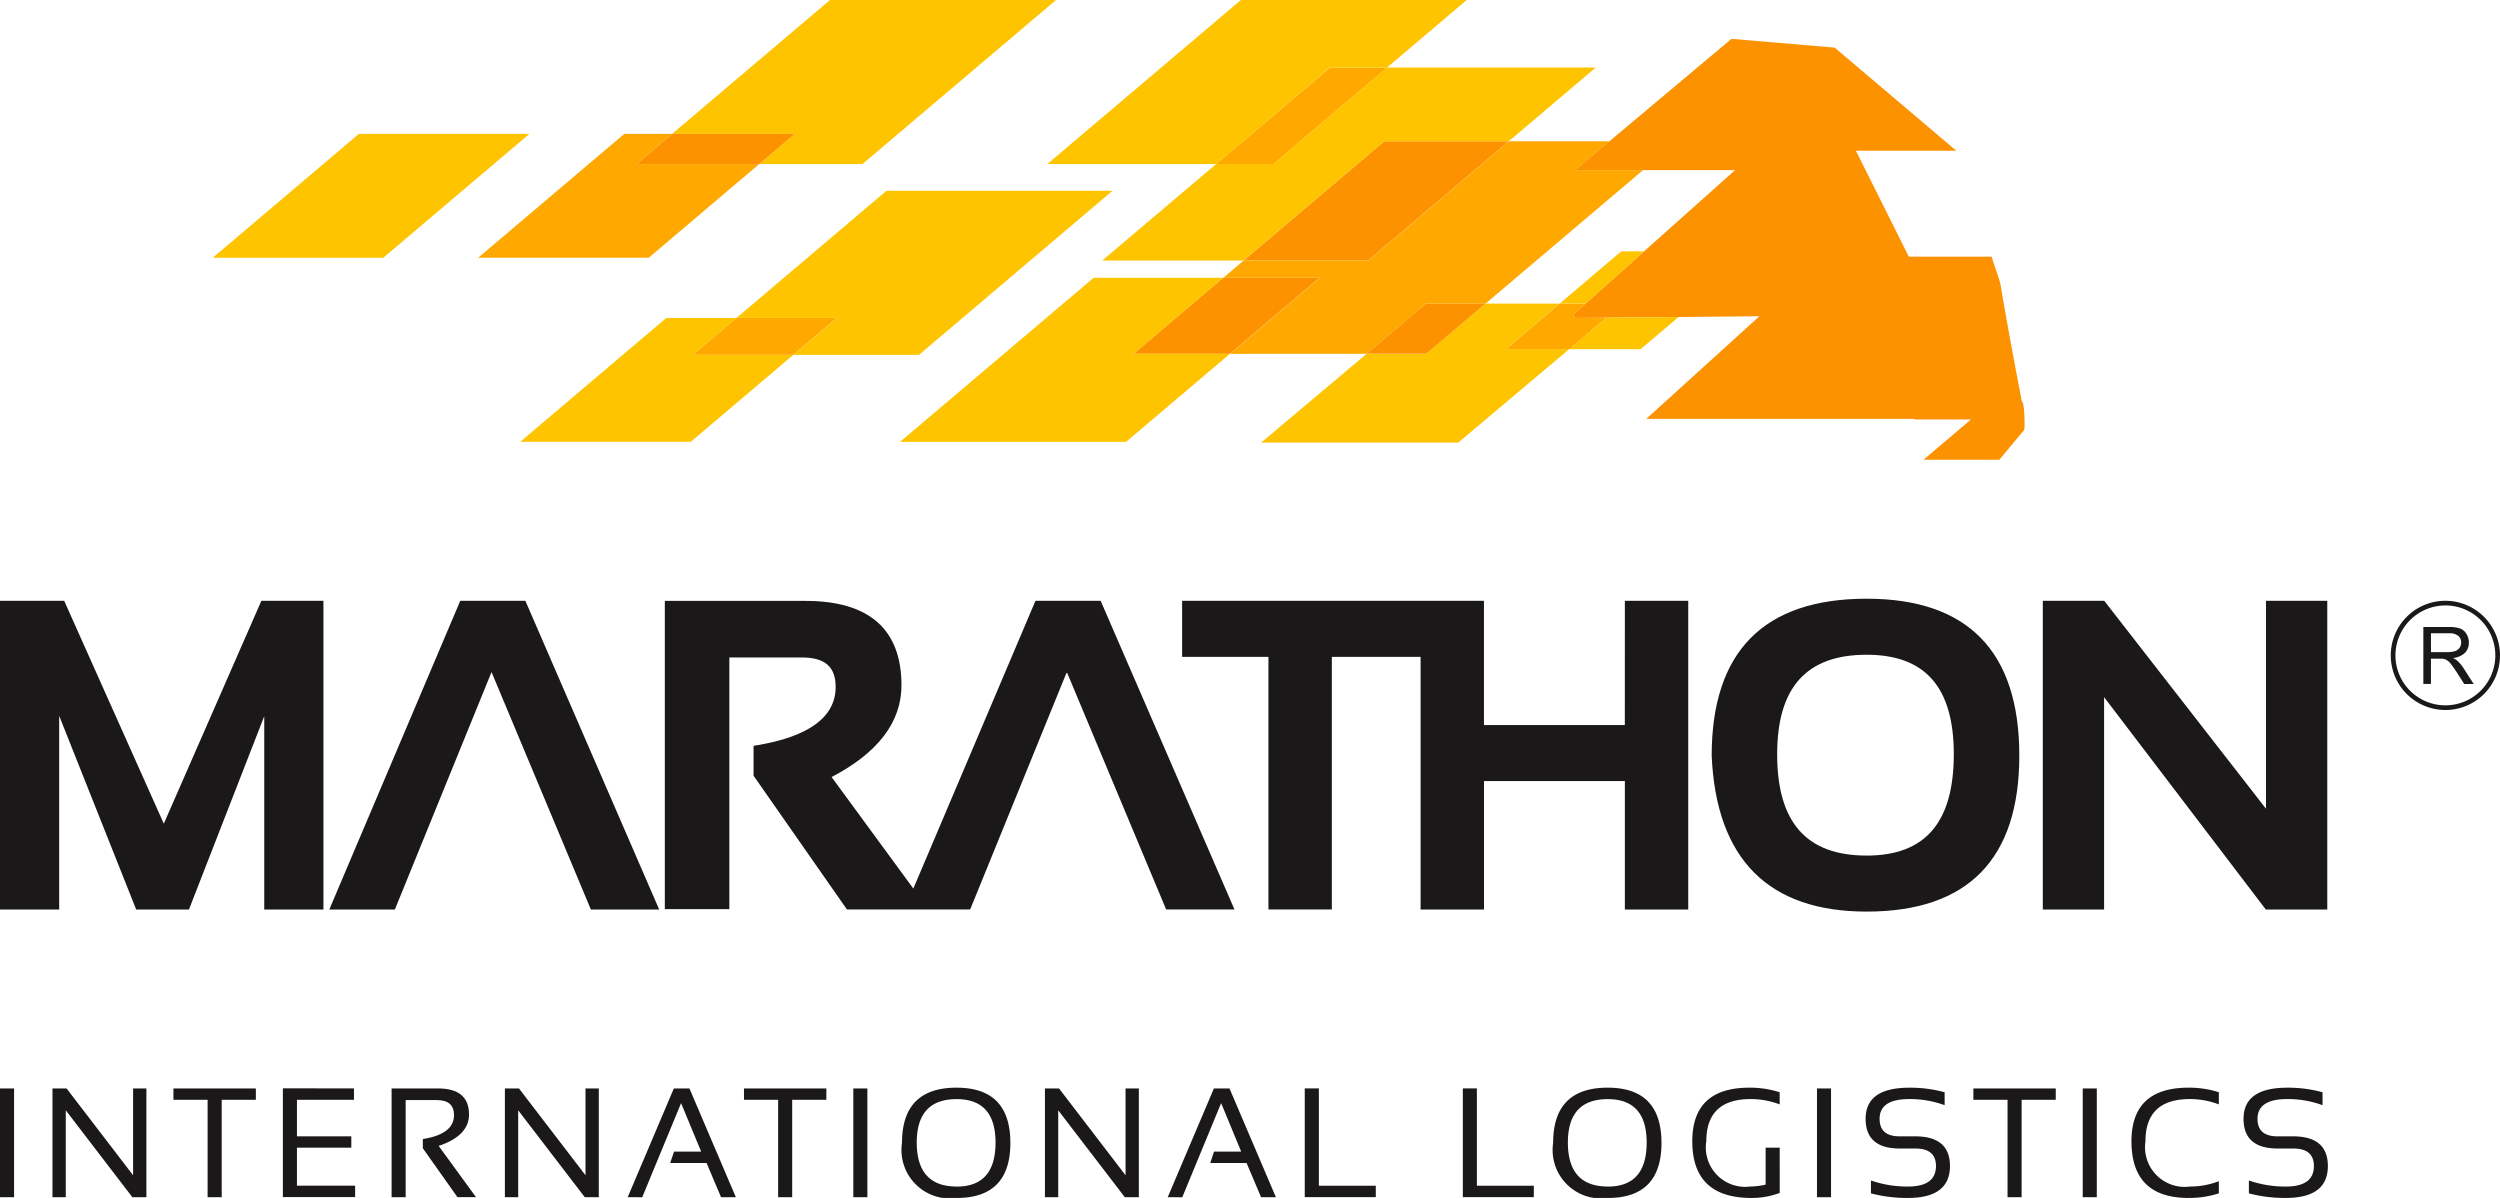 <svg xmlns="http://www.w3.org/2000/svg" width="131.742" height="63.128" viewBox="0 0 131.742 63.128">
  <g id="Group_6" data-name="Group 6" transform="translate(-79.737 -107.938)">
    <g id="Group_5" data-name="Group 5" transform="translate(79.737 107.938)">
      <g id="Group_1" data-name="Group 1" transform="translate(0 31.55)">
        <path id="Path_1" data-name="Path 1" d="M88.369,162.858l-5.25-11.744H79.737v16.267h3.119V157.175l4.057,10.206h2.781l3.968-10.186v10.186h3.119V151.114H93.51Z" transform="translate(-79.737 -151.003)" fill="#1a1818"/>
        <path id="Path_2" data-name="Path 2" d="M110.3,151.114l-6.9,16.267h3.454l5.094-12.513,5.235,12.513h3.6l-7.052-16.267Z" transform="translate(-86.046 -151.003)" fill="#1a1818"/>
        <path id="Path_3" data-name="Path 3" d="M147.043,151.114l-6.435,15.163L136.3,160.4c2.444-1.273,3.683-2.9,3.683-4.832,0-2.952-1.7-4.45-5.06-4.45h-7.411v16.244h3.4V154.1h3.827c1.211,0,1.775.493,1.775,1.552,0,1.581-1.4,2.617-4.16,3.076l-.166.028v1.575l4.922,7.049h6.492l5.094-12.513,5.234,12.513h3.6l-7.052-16.267Z" transform="translate(-92.478 -151.003)" fill="#1a1818"/>
        <path id="Path_4" data-name="Path 4" d="M188.017,157.66h-7.423v-6.547H164.688v2.953h4.549v13.314h3.341V154.067h4.677v13.314h3.341v-6.769h7.423v6.769h3.34V151.114h-3.34Z" transform="translate(-102.394 -151.003)" fill="#1a1818"/>
        <path id="Path_5" data-name="Path 5" d="M210.91,150.963c-5.419,0-8.166,2.781-8.166,8.275.241,5.45,2.988,8.213,8.166,8.213,5.338,0,8.045-2.766,8.045-8.221C218.955,153.744,216.248,150.963,210.91,150.963Zm0,13.536c-3.172,0-4.715-1.745-4.715-5.336,0-3.53,1.543-5.247,4.715-5.247,3.092,0,4.593,1.717,4.593,5.247C215.5,162.754,214,164.5,210.91,164.5Z" transform="translate(-112.544 -150.963)" fill="#1a1818"/>
        <path id="Path_6" data-name="Path 6" d="M238.3,151.114V162.07l-8.463-10.879-.06-.077h-3.238v16.267h3.23v-11.19l8.521,11.19h3.24V151.114Z" transform="translate(-118.89 -151.003)" fill="#1a1818"/>
      </g>
      <g id="Group_2" data-name="Group 2" transform="translate(125.987 31.659)">
        <path id="Path_7" data-name="Path 7" d="M256.015,155.181a2.047,2.047,0,0,0-.33-.4.927.927,0,0,0-.239-.149,1.068,1.068,0,0,0,.64-.279.755.755,0,0,0,.2-.538.851.851,0,0,0-.125-.452.678.678,0,0,0-.333-.287,1.812,1.812,0,0,0-.61-.078h-1.33v3h.4v-1.333h.461a1.47,1.47,0,0,1,.222.013.624.624,0,0,1,.18.083.765.765,0,0,1,.2.2c.076.1.173.235.29.413l.4.626h.5Zm-.871-.861h-.855v-.992h.95a.723.723,0,0,1,.489.137.442.442,0,0,1,.153.35.486.486,0,0,1-.079.269.473.473,0,0,1-.233.18A1.319,1.319,0,0,1,255.144,154.32Z" transform="translate(-252.172 -151.615)" fill="#1a1818"/>
        <path id="Path_8" data-name="Path 8" d="M254.424,151.112a2.878,2.878,0,1,0,2.877,2.879A2.882,2.882,0,0,0,254.424,151.112Zm0,.246a2.632,2.632,0,1,1-2.633,2.633A2.636,2.636,0,0,1,254.424,151.358Z" transform="translate(-251.546 -151.112)" fill="#1a1818"/>
      </g>
      <path id="Path_9" data-name="Path 9" d="M183.262,132.157l2.83-2.4h-3.906l-3.118,2.644h-3.143l-5.561,4.682h10.387l5.849-4.927Z" transform="translate(-103.908 -113.758)" fill="#ffc400"/>
      <path id="Path_10" data-name="Path 10" d="M170.144,117.878l6-5.084h-3.012l-6,5.084Z" transform="translate(-103.045 -109.233)" fill="#ffa800"/>
      <path id="Path_11" data-name="Path 11" d="M165.918,127.9l-4.724,4.006h5.083L171,127.9Z" transform="translate(-101.462 -113.262)" fill="#fc9200"/>
      <path id="Path_12" data-name="Path 12" d="M122.444,119.148l1.876-1.591H121.8l-7.7,6.527h8.989l5.82-4.935Z" transform="translate(-88.902 -110.503)" fill="#ffa800"/>
      <path id="Path_13" data-name="Path 13" d="M136.357,107.938l-8.32,7.054H134.5l-1.876,1.591h5.444l10.2-8.645Z" transform="translate(-92.619 -107.938)" fill="#ffc400"/>
      <path id="Path_14" data-name="Path 14" d="M133.82,117.557h-6.465l-1.876,1.591h6.465Z" transform="translate(-91.936 -110.503)" fill="#fc9200"/>
      <path id="Path_15" data-name="Path 15" d="M176.514,118.088l-7.414,6.286h6.567l7.414-6.286Z" transform="translate(-103.57 -110.645)" fill="#fc9200"/>
      <path id="Path_16" data-name="Path 16" d="M156.72,131.907l4.724-4.006h-6.825l-10.2,8.646h11.909l5.473-4.64Z" transform="translate(-96.989 -113.262)" fill="#ffc400"/>
      <path id="Path_17" data-name="Path 17" d="M169.892,111.5H172.9l4.2-3.561H165.2L155,116.583h8.9Z" transform="translate(-99.81 -107.938)" fill="#ffc400"/>
      <path id="Path_18" data-name="Path 18" d="M173.807,116.676h6.567l4.579-3.883H173.958l-6,5.084H164.95l-6,5.084h7.44Z" transform="translate(-100.864 -109.233)" fill="#ffc400"/>
      <path id="Path_19" data-name="Path 19" d="M181.091,132.4l3.118-2.644h-3.143l-3.118,2.644Z" transform="translate(-105.93 -113.758)" fill="#fc9200"/>
      <path id="Path_20" data-name="Path 20" d="M175.2,129.29l3.118-2.644h3.143l8.3-7.035h-3.579l1.814-1.522h-5.3l-7.414,6.286h-6.567l-1.073.91h5.083l-4.724,4.006Z" transform="translate(-103.18 -110.645)" fill="#ffa800"/>
      <path id="Path_21" data-name="Path 21" d="M192.889,125.44l9.717-.092-5.959,5.407h14.12v.034h2.987l-2.5,2.121h3.995l1.311-1.571a1.934,1.934,0,0,0,.019-.282c0-1.235-.145-1.222-.145-1.222s-.714-3.7-1.113-6.107c-.056-.327-.285-.876-.479-1.52H210.48l-2.789-5.58h5.293l-6.41-5.435-5.44-.463-8.244,6.918h8.433l-8.525,7.608" transform="translate(-109.891 -108.683)" fill="#fc9200"/>
      <path id="Path_22" data-name="Path 22" d="M191.6,130.515l-.092-.183.642-.573h-1.363l-2.83,2.4h3.339l1.956-1.658Z" transform="translate(-108.599 -113.758)" fill="#ffa800"/>
      <path id="Path_23" data-name="Path 23" d="M104.015,124.084H95.027l7.7-6.527h8.989Z" transform="translate(-83.815 -110.503)" fill="#ffc400"/>
      <path id="Path_24" data-name="Path 24" d="M131.827,130.786l-2.3,1.946h5.292l2.294-1.946Z" transform="translate(-93.017 -114.032)" fill="#ffa800"/>
      <path id="Path_25" data-name="Path 25" d="M140.564,121.649l-7.9,6.7h5.291l-2.294,1.946h6.617l10.2-8.646Z" transform="translate(-93.852 -111.595)" fill="#ffc400"/>
      <path id="Path_26" data-name="Path 26" d="M126.222,132.732l2.3-1.946h-3.7l-7.7,6.527h8.989l5.4-4.58Z" transform="translate(-89.708 -114.032)" fill="#ffc400"/>
      <g id="Group_3" data-name="Group 3" transform="translate(82.185 13.247)">
        <path id="Path_27" data-name="Path 27" d="M196.263,126h-1.2l-3.249,2.754h1.363Z" transform="translate(-191.813 -126.002)" fill="#ffc400" style="mix-blend-mode: multiply;isolation: isolate"/>
        <path id="Path_28" data-name="Path 28" d="M194.463,130.755l-1.956,1.659h3.76l2-1.694Z" transform="translate(-191.998 -127.26)" fill="#ffc400" style="mix-blend-mode: multiply;isolation: isolate"/>
      </g>
      <g id="Group_4" data-name="Group 4" transform="translate(0 57.317)">
        <path id="Path_29" data-name="Path 29" d="M80.478,186.157v5.73h-.741v-5.73Z" transform="translate(-79.737 -186.117)" fill="#1a1818"/>
        <path id="Path_30" data-name="Path 30" d="M83.507,191.887v-5.73h.742l3.507,4.576v-4.576h.7v5.73h-.741l-3.507-4.577v4.577Z" transform="translate(-80.742 -186.117)" fill="#1a1818"/>
        <path id="Path_31" data-name="Path 31" d="M96.543,186.157v.6h-1.8v5.13H94v-5.13h-1.8v-.6Z" transform="translate(-83.06 -186.117)" fill="#1a1818"/>
        <path id="Path_32" data-name="Path 32" d="M103.811,186.157v.6h-3.005v1.923h2.865v.6h-2.865v2h3.066v.6h-3.808v-5.73Z" transform="translate(-85.158 -186.117)" fill="#1a1818"/>
        <path id="Path_33" data-name="Path 33" d="M107.879,191.887v-5.73h2.445q1.635,0,1.635,1.373,0,1.119-1.6,1.656l1.967,2.7h-.978l-1.823-2.576v-.486q1.643-.26,1.643-1.261c0-.53-.3-.793-.914-.793h-1.634v5.117Z" transform="translate(-87.243 -186.117)" fill="#1a1818"/>
        <path id="Path_34" data-name="Path 34" d="M116.02,191.887v-5.73h.741l3.507,4.576v-4.576h.7v5.73h-.74l-3.507-4.577v4.577Z" transform="translate(-89.414 -186.117)" fill="#1a1818"/>
        <path id="Path_35" data-name="Path 35" d="M124.846,191.887l2.432-5.73h.821l2.445,5.73h-.78l-.762-1.8h-1.916l.2-.6h1.431l-1.058-2.556-2.048,4.961Z" transform="translate(-91.768 -186.117)" fill="#1a1818"/>
        <path id="Path_36" data-name="Path 36" d="M137.539,186.157v.6h-1.8v5.13h-.741v-5.13h-1.8v-.6Z" transform="translate(-93.993 -186.117)" fill="#1a1818"/>
        <path id="Path_37" data-name="Path 37" d="M141.8,186.157v5.73h-.741v-5.73Z" transform="translate(-96.092 -186.117)" fill="#1a1818"/>
        <path id="Path_38" data-name="Path 38" d="M144.556,189.015q0-2.916,2.877-2.913,2.835,0,2.834,2.913,0,2.9-2.834,2.9A2.552,2.552,0,0,1,144.556,189.015Zm2.877,2.3q2.054,0,2.052-2.32,0-2.289-2.052-2.289-2.1,0-2.1,2.289Q145.337,191.311,147.433,191.311Z" transform="translate(-97.024 -186.102)" fill="#1a1818"/>
        <path id="Path_39" data-name="Path 39" d="M154.829,191.887v-5.73h.741l3.507,4.576v-4.576h.7v5.73h-.741l-3.507-4.577v4.577Z" transform="translate(-99.764 -186.117)" fill="#1a1818"/>
        <path id="Path_40" data-name="Path 40" d="M163.654,191.887l2.433-5.73h.821l2.445,5.73h-.781l-.763-1.8h-1.915l.2-.6h1.431l-1.057-2.556-2.048,4.961Z" transform="translate(-102.118 -186.117)" fill="#1a1818"/>
        <path id="Path_41" data-name="Path 41" d="M174.244,186.157v5.129h3v.6H173.5v-5.73Z" transform="translate(-104.744 -186.117)" fill="#1a1818"/>
        <path id="Path_42" data-name="Path 42" d="M185.6,186.157v5.129h3v.6h-3.74v-5.73Z" transform="translate(-107.773 -186.117)" fill="#1a1818"/>
        <path id="Path_43" data-name="Path 43" d="M191.349,189.015q0-2.916,2.877-2.913,2.833,0,2.833,2.913,0,2.9-2.833,2.9A2.552,2.552,0,0,1,191.349,189.015Zm2.877,2.3q2.052,0,2.052-2.32,0-2.289-2.052-2.289-2.1,0-2.1,2.289Q192.13,191.311,194.226,191.311Z" transform="translate(-109.504 -186.102)" fill="#1a1818"/>
        <path id="Path_44" data-name="Path 44" d="M205.957,191.648a4.168,4.168,0,0,1-1.494.265q-3.113,0-3.114-2.986,0-2.826,3.005-2.825a5.114,5.114,0,0,1,1.6.241v.64a4.286,4.286,0,0,0-1.522-.281q-2.344,0-2.344,2.225a2.074,2.074,0,0,0,2.308,2.385,4.011,4.011,0,0,0,.818-.1v-1.948h.741Z" transform="translate(-112.171 -186.102)" fill="#1a1818"/>
        <path id="Path_45" data-name="Path 45" d="M211.051,186.157v5.73h-.741v-5.73Z" transform="translate(-114.561 -186.117)" fill="#1a1818"/>
        <path id="Path_46" data-name="Path 46" d="M214.087,191.672v-.68a5.819,5.819,0,0,0,1.948.32q1.477,0,1.479-1.082,0-.922-1.09-.922h-.818q-1.8,0-1.8-1.564,0-1.641,2.3-1.641a6.843,6.843,0,0,1,1.864.241v.68a5.312,5.312,0,0,0-1.864-.321q-1.563,0-1.563,1.041,0,.924,1.059.923h.818q1.831,0,1.831,1.564,0,1.682-2.22,1.683A7.528,7.528,0,0,1,214.087,191.672Z" transform="translate(-115.494 -186.102)" fill="#1a1818"/>
        <path id="Path_47" data-name="Path 47" d="M225.888,186.157v.6h-1.8v5.13h-.741v-5.13h-1.8v-.6Z" transform="translate(-117.556 -186.117)" fill="#1a1818"/>
        <path id="Path_48" data-name="Path 48" d="M230.149,186.157v5.73h-.741v-5.73Z" transform="translate(-119.655 -186.117)" fill="#1a1818"/>
        <path id="Path_49" data-name="Path 49" d="M237.513,191.672a5.157,5.157,0,0,1-1.6.241q-3.005,0-3.005-2.986,0-2.826,3.005-2.825a5.114,5.114,0,0,1,1.6.241v.64a4.284,4.284,0,0,0-1.523-.281q-2.345,0-2.344,2.225a2.09,2.09,0,0,0,2.344,2.385,4.251,4.251,0,0,0,1.523-.281Z" transform="translate(-120.587 -186.102)" fill="#1a1818"/>
        <path id="Path_50" data-name="Path 50" d="M241.246,191.672v-.68a5.818,5.818,0,0,0,1.948.32q1.479,0,1.478-1.082,0-.922-1.09-.922h-.818q-1.8,0-1.8-1.564,0-1.641,2.3-1.641a6.842,6.842,0,0,1,1.863.241v.68a5.311,5.311,0,0,0-1.863-.321q-1.564,0-1.563,1.041,0,.924,1.057.923h.818q1.83,0,1.832,1.564,0,1.682-2.22,1.683A7.527,7.527,0,0,1,241.246,191.672Z" transform="translate(-122.737 -186.102)" fill="#1a1818"/>
      </g>
    </g>
  </g>
</svg>
